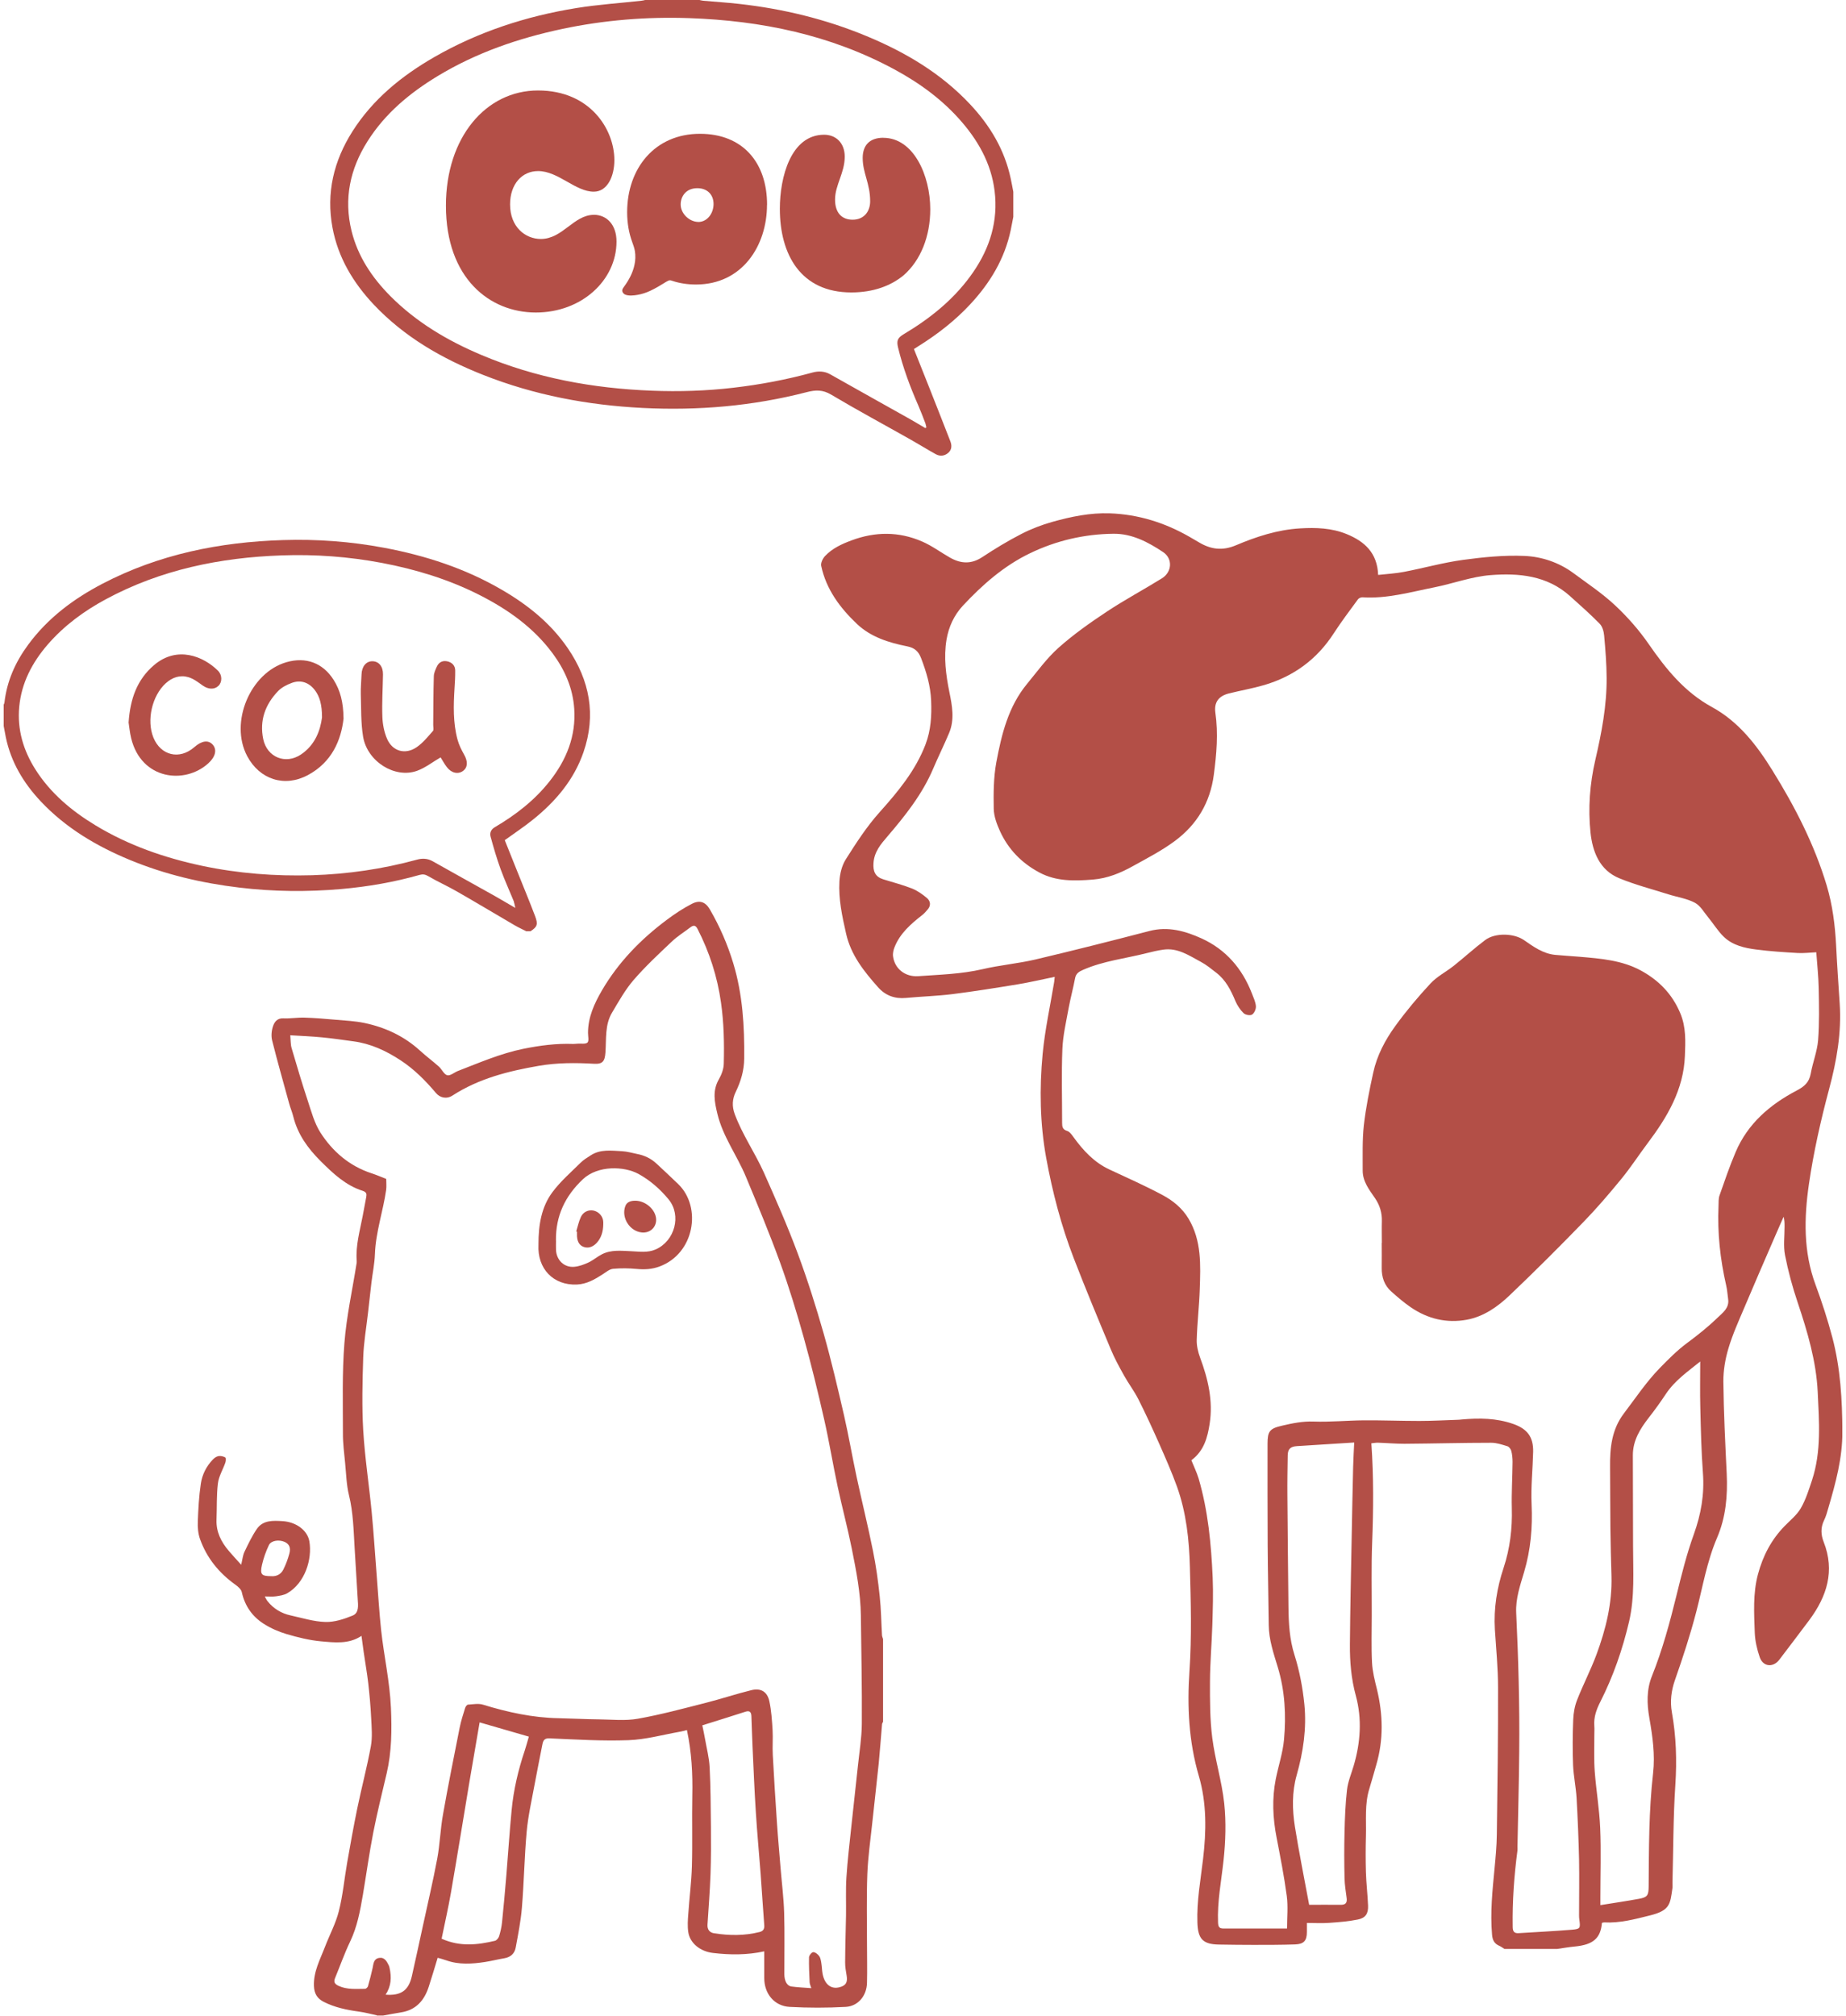 <svg width="250" height="273" viewBox="0 0 250 273" fill="none" xmlns="http://www.w3.org/2000/svg">
<g clip-path="url(#clip0_1814_15786)">
<path d="M0.5 95.419C0.536 95.328 0.591 95.246 0.6 95.155C0.928 92.236 2.084 89.652 3.815 87.306C6.465 83.704 9.952 81.094 13.877 79.047C21.526 75.055 29.767 73.399 38.327 73.135C42.908 72.99 47.47 73.326 51.986 74.172C57.623 75.227 63.005 76.974 67.977 79.875C71.483 81.912 74.597 84.413 76.901 87.788C79.861 92.126 80.762 96.81 79.023 101.849C77.73 105.606 75.244 108.525 72.193 110.981C70.973 111.963 69.671 112.827 68.359 113.773C68.915 115.156 69.489 116.574 70.053 118.002C70.855 120.012 71.692 122.013 72.457 124.033C72.894 125.179 72.758 125.515 71.847 126.106H71.264C70.736 125.833 70.19 125.588 69.68 125.288C67.075 123.769 64.489 122.214 61.867 120.713C60.601 119.985 59.253 119.385 57.997 118.648C57.587 118.403 57.268 118.357 56.831 118.475C53.38 119.458 49.846 120.067 46.277 120.385C41.651 120.795 37.025 120.749 32.408 120.194C27.309 119.585 22.355 118.421 17.601 116.456C13.067 114.583 8.905 112.118 5.508 108.507C3.186 106.033 1.493 103.213 0.791 99.857C0.691 99.339 0.6 98.83 0.5 98.32C0.5 97.356 0.5 96.383 0.5 95.419ZM69.607 122.113C69.006 120.64 68.341 119.185 67.795 117.693C67.276 116.256 66.839 114.774 66.438 113.291C66.311 112.818 66.465 112.345 66.993 112.027C69.835 110.362 72.412 108.371 74.461 105.76C76.719 102.886 78.021 99.675 77.766 95.965C77.575 93.172 76.491 90.707 74.843 88.479C72.239 84.959 68.76 82.513 64.908 80.557C60.737 78.447 56.312 77.101 51.722 76.228C47.233 75.382 42.707 75.045 38.145 75.209C29.795 75.5 21.763 77.146 14.332 81.148C11.364 82.749 8.677 84.723 6.455 87.288C4.352 89.725 2.904 92.481 2.604 95.719C2.321 98.784 3.15 101.595 4.789 104.187C6.838 107.416 9.688 109.798 12.912 111.754C17.392 114.473 22.273 116.165 27.372 117.248C32.281 118.284 37.243 118.666 42.252 118.521C47.078 118.375 51.823 117.684 56.476 116.411C57.195 116.211 57.906 116.238 58.598 116.629C61.311 118.166 64.043 119.667 66.766 121.195C67.731 121.741 68.687 122.304 69.789 122.95C69.698 122.559 69.671 122.323 69.58 122.104L69.607 122.113Z" fill="#B34F47"/>
<path d="M137.23 29.368C137.111 29.959 137.002 30.551 136.884 31.142C136.064 35.053 134.079 38.327 131.384 41.219C129.344 43.411 126.994 45.24 124.454 46.831C124.244 46.959 124.035 47.095 123.771 47.268C124.435 48.932 125.091 50.578 125.747 52.234C126.739 54.744 127.732 57.254 128.706 59.765C128.916 60.31 128.916 60.883 128.433 61.311C127.923 61.757 127.322 61.829 126.739 61.511C125.601 60.883 124.499 60.192 123.37 59.556C119.764 57.518 116.112 55.554 112.552 53.434C111.414 52.761 110.457 52.789 109.237 53.107C101.952 54.99 94.531 55.626 87.018 55.244C79.569 54.862 72.339 53.507 65.391 50.751C59.836 48.55 54.746 45.622 50.602 41.229C47.816 38.264 45.785 34.871 45.029 30.833C44.155 26.13 45.193 21.792 47.734 17.79C50.502 13.433 54.382 10.286 58.798 7.74C64.79 4.293 71.264 2.192 78.058 1.091C80.972 0.618 83.931 0.427 86.863 0.1C87.064 0.081 87.255 0.027 87.455 -0.019C89.85 -0.019 92.245 -0.019 94.64 -0.019C94.84 0.018 95.032 0.081 95.232 0.1C96.853 0.245 98.474 0.345 100.086 0.527C106.05 1.191 111.833 2.592 117.387 4.902C122.623 7.076 127.431 9.923 131.347 14.088C134.07 16.98 136.055 20.282 136.884 24.202C137.011 24.793 137.12 25.385 137.23 25.976V29.359V29.368ZM125.291 57.973C125.346 57.946 125.401 57.918 125.455 57.891C125.41 57.709 125.392 57.509 125.328 57.336C125.018 56.527 124.709 55.708 124.363 54.908C123.243 52.361 122.277 49.76 121.622 47.059C121.394 46.104 121.576 45.74 122.414 45.24C125.874 43.175 128.979 40.71 131.384 37.436C133.751 34.216 135.072 30.651 134.771 26.612C134.489 22.747 132.786 19.473 130.3 16.571C127.732 13.57 124.59 11.269 121.139 9.404C112.47 4.72 103.091 2.792 93.338 2.455C87.555 2.255 81.809 2.719 76.136 3.92C70.19 5.184 64.499 7.139 59.281 10.296C55.492 12.588 52.151 15.362 49.765 19.145C47.406 22.883 46.541 26.913 47.606 31.26C48.453 34.716 50.375 37.581 52.852 40.083C56.376 43.63 60.601 46.131 65.191 48.068C72.576 51.188 80.325 52.598 88.293 52.907C91.972 53.052 95.651 52.934 99.311 52.507C102.927 52.088 106.505 51.415 110.02 50.451C110.84 50.224 111.65 50.251 112.434 50.688C116.021 52.716 119.627 54.726 123.224 56.745C123.926 57.136 124.609 57.564 125.301 57.964L125.291 57.973Z" fill="#B34F47"/>
<path d="M51.022 272.904C50.211 272.731 49.419 272.513 48.599 272.404C46.951 272.176 45.348 271.849 43.846 271.085C42.953 270.63 42.553 269.966 42.516 268.929C42.444 266.983 43.354 265.355 44.01 263.636C44.629 262.026 45.467 260.471 45.886 258.815C46.432 256.669 46.632 254.431 47.015 252.239C47.443 249.793 47.88 247.346 48.381 244.908C48.964 242.08 49.71 239.288 50.229 236.45C50.448 235.222 50.33 233.921 50.266 232.657C50.193 231.084 50.047 229.519 49.874 227.955C49.71 226.545 49.455 225.135 49.255 223.726C49.155 223.025 49.064 222.316 48.955 221.525C47.224 222.68 45.294 222.425 43.445 222.261C41.879 222.116 40.313 221.725 38.801 221.279C37.727 220.961 36.652 220.488 35.714 219.887C34.157 218.896 33.155 217.459 32.745 215.604C32.663 215.212 32.217 214.84 31.853 214.576C29.649 212.993 28.001 210.974 27.09 208.418C26.826 207.672 26.754 206.817 26.79 206.026C26.854 204.316 26.945 202.597 27.2 200.906C27.382 199.678 27.947 198.559 28.83 197.64C29.03 197.431 29.322 197.222 29.604 197.176C29.895 197.131 30.259 197.213 30.514 197.367C30.624 197.44 30.596 197.859 30.514 198.077C30.187 199.014 29.631 199.905 29.513 200.869C29.312 202.497 29.385 204.153 29.322 205.799C29.258 207.445 29.95 208.791 30.97 210.001C31.471 210.592 32.008 211.165 32.663 211.893C32.837 211.174 32.882 210.619 33.101 210.155C33.611 209.091 34.12 208.018 34.776 207.054C35.623 205.826 36.989 205.908 38.291 205.99C40.076 206.099 41.633 207.209 41.897 208.718C42.307 211.147 41.305 214.357 38.91 215.749C38.464 216.013 37.891 216.086 37.362 216.167C36.916 216.231 36.461 216.186 35.86 216.186C36.015 216.468 36.106 216.677 36.242 216.84C37.044 217.841 38.1 218.478 39.338 218.75C40.905 219.096 42.489 219.596 44.074 219.642C45.294 219.678 46.596 219.251 47.752 218.778C48.645 218.414 48.499 217.395 48.445 216.549C48.308 214.239 48.171 211.929 48.026 209.619C47.88 207.227 47.843 204.826 47.261 202.47C46.915 201.069 46.887 199.596 46.742 198.15C46.614 196.804 46.432 195.448 46.441 194.093C46.441 190.018 46.323 185.926 46.642 181.878C46.924 178.258 47.725 174.675 48.29 171.082C48.308 170.964 48.317 170.846 48.308 170.727C48.153 168.654 48.736 166.671 49.118 164.67C49.282 163.806 49.446 162.951 49.601 162.087C49.674 161.687 49.638 161.432 49.118 161.259C46.805 160.522 45.121 158.922 43.427 157.239C41.679 155.493 40.322 153.619 39.721 151.209C39.575 150.618 39.329 150.045 39.165 149.454C38.382 146.598 37.572 143.751 36.852 140.886C36.707 140.285 36.77 139.567 36.971 138.976C37.162 138.403 37.535 137.857 38.373 137.902C39.32 137.948 40.276 137.775 41.223 137.802C42.653 137.848 44.074 137.966 45.494 138.093C46.769 138.203 48.071 138.266 49.319 138.521C52.16 139.112 54.728 140.304 56.895 142.286C57.715 143.032 58.607 143.696 59.436 144.433C59.846 144.806 60.128 145.497 60.574 145.606C60.993 145.706 61.539 145.206 62.049 145.015C64.945 143.896 67.795 142.659 70.855 142.032C73.095 141.577 75.353 141.277 77.648 141.368C77.839 141.368 78.031 141.341 78.222 141.331C78.686 141.295 79.296 141.422 79.561 141.177C79.788 140.959 79.633 140.322 79.633 139.867C79.633 137.748 80.489 135.892 81.518 134.119C83.749 130.299 86.782 127.188 90.315 124.551C91.389 123.75 92.519 122.995 93.712 122.386C94.768 121.849 95.542 122.131 96.134 123.15C97.472 125.451 98.529 127.879 99.303 130.435C100.578 134.655 100.833 138.976 100.787 143.351C100.769 144.979 100.332 146.425 99.64 147.862C99.175 148.817 99.102 149.808 99.512 150.891C100.541 153.665 102.244 156.102 103.446 158.776C105.067 162.414 106.67 166.061 108.054 169.791C109.374 173.338 110.512 176.958 111.551 180.596C112.589 184.261 113.454 187.972 114.31 191.683C114.938 194.43 115.412 197.213 116.003 199.969C116.723 203.325 117.552 206.654 118.225 210.01C118.635 212.029 118.917 214.085 119.136 216.14C119.327 217.886 119.345 219.66 119.446 221.415C119.455 221.597 119.537 221.77 119.591 221.952V233.157C119.546 233.267 119.464 233.367 119.455 233.476C119.3 235.231 119.182 236.987 119.009 238.742C118.735 241.461 118.408 244.172 118.125 246.891C117.879 249.192 117.552 251.484 117.46 253.786C117.342 256.932 117.415 260.089 117.415 263.236C117.415 264.991 117.46 266.755 117.415 268.511C117.379 270.248 116.222 271.676 114.519 271.767C112.006 271.903 109.465 271.903 106.952 271.767C104.867 271.658 103.501 269.984 103.501 267.874C103.501 266.683 103.501 265.482 103.501 264.245C101.169 264.754 98.866 264.736 96.562 264.463C94.822 264.263 93.429 263.126 93.211 261.635C93.092 260.843 93.147 260.016 93.211 259.206C93.356 257.051 93.639 254.895 93.702 252.73C93.793 249.556 93.693 246.373 93.757 243.189C93.821 240.206 93.666 237.25 93.028 234.276C92.719 234.349 92.382 234.458 92.036 234.513C89.732 234.922 87.428 235.568 85.106 235.65C81.555 235.777 77.994 235.559 74.434 235.404C73.687 235.368 73.559 235.713 73.45 236.25C73.095 238.06 72.731 239.87 72.394 241.68C72.011 243.79 71.52 245.9 71.328 248.028C71.019 251.448 70.964 254.886 70.682 258.315C70.536 260.125 70.172 261.926 69.844 263.718C69.698 264.536 69.161 265.036 68.296 265.182C67.431 265.327 66.575 265.546 65.71 265.682C63.934 265.955 62.158 266.082 60.41 265.455C60.037 265.318 59.654 265.227 59.272 265.118C58.862 266.464 58.48 267.756 58.061 269.047C57.46 270.903 56.331 272.194 54.3 272.513C53.489 272.64 52.688 272.795 51.887 272.94H51.022V272.904ZM39.311 140.195C39.375 140.895 39.347 141.441 39.493 141.932C40.194 144.324 40.905 146.716 41.688 149.081C42.17 150.545 42.58 152.091 43.391 153.364C45.048 155.948 47.325 157.903 50.32 158.885C50.994 159.104 51.641 159.386 52.306 159.649C52.306 160.168 52.36 160.65 52.297 161.123C51.878 164.033 50.885 166.844 50.776 169.818C50.73 171.118 50.457 172.401 50.302 173.692C50.138 175.057 49.993 176.43 49.838 177.794C49.61 179.804 49.255 181.805 49.191 183.815C49.082 187.108 49 190.419 49.191 193.702C49.41 197.377 49.974 201.024 50.33 204.689C50.612 207.6 50.794 210.519 51.022 213.43C51.213 215.867 51.358 218.305 51.614 220.733C51.996 224.253 52.788 227.709 52.943 231.266C53.071 234.258 53.052 237.214 52.369 240.133C51.741 242.807 51.076 245.481 50.548 248.174C50.002 250.966 49.619 253.785 49.146 256.587C48.772 258.761 48.381 260.925 47.407 262.944C46.642 264.545 46.05 266.228 45.376 267.865C45.157 268.393 45.321 268.674 45.858 268.92C47.024 269.457 48.235 269.32 49.446 269.32C49.574 269.32 49.783 269.12 49.829 268.984C50.066 268.174 50.266 267.347 50.457 266.528C50.584 265.955 50.575 265.273 51.331 265.136C52.069 265.009 52.369 265.582 52.642 266.128C52.697 266.228 52.724 266.346 52.752 266.464C53.043 267.738 52.989 268.975 52.215 270.112C54.291 270.275 55.338 269.548 55.775 267.61C56.285 265.364 56.768 263.108 57.259 260.853C57.915 257.815 58.634 254.786 59.208 251.73C59.581 249.747 59.636 247.71 59.991 245.727C60.683 241.789 61.475 237.878 62.25 233.958C62.432 233.057 62.714 232.175 62.987 231.302C63.042 231.12 63.224 230.856 63.37 230.838C64.043 230.793 64.781 230.647 65.4 230.838C68.751 231.866 72.139 232.612 75.663 232.675C77.466 232.712 79.269 232.812 81.081 232.83C82.848 232.848 84.66 233.048 86.372 232.748C89.495 232.193 92.573 231.357 95.651 230.574C97.691 230.056 99.694 229.383 101.734 228.883C103.036 228.555 103.91 229.074 104.193 230.383C104.466 231.657 104.548 232.975 104.63 234.276C104.694 235.395 104.593 236.532 104.657 237.65C104.821 240.716 105.012 243.79 105.222 246.855C105.358 248.901 105.55 250.939 105.713 252.976C105.877 254.986 106.132 256.996 106.196 259.015C106.278 261.789 106.214 264.563 106.223 267.347C106.223 268.247 106.588 268.92 107.161 269.002C108.026 269.12 108.91 269.157 109.875 269.229C109.766 268.884 109.656 268.665 109.647 268.438C109.593 267.31 109.538 266.182 109.565 265.055C109.565 264.8 109.939 264.354 110.13 264.354C110.412 264.354 110.767 264.636 110.95 264.9C111.141 265.173 111.186 265.564 111.241 265.91C111.314 266.355 111.314 266.81 111.396 267.256C111.66 268.711 112.543 269.411 113.7 269.102C114.546 268.884 114.801 268.456 114.665 267.574C114.565 266.965 114.446 266.346 114.455 265.737C114.465 263.618 114.537 261.498 114.574 259.379C114.601 257.66 114.519 255.941 114.628 254.231C114.774 251.93 115.056 249.638 115.293 247.346C115.585 244.608 115.894 241.862 116.186 239.124C116.386 237.232 116.696 235.349 116.714 233.458C116.75 228.564 116.641 223.671 116.586 218.778C116.55 215.694 115.949 212.675 115.348 209.673C114.783 206.872 114.046 204.116 113.445 201.324C112.798 198.304 112.306 195.257 111.623 192.247C110.777 188.518 109.875 184.798 108.846 181.114C107.89 177.694 106.852 174.293 105.641 170.955C104.22 167.044 102.617 163.196 101.015 159.349C99.822 156.475 97.9 153.928 97.154 150.827C96.762 149.199 96.462 147.698 97.363 146.143C97.718 145.524 98.001 144.76 98.019 144.06C98.092 141.295 98.037 138.539 97.645 135.783C97.154 132.263 96.088 128.962 94.476 125.806C94.185 125.242 93.903 125.278 93.484 125.587C92.646 126.224 91.745 126.779 90.989 127.497C89.213 129.18 87.41 130.854 85.807 132.709C84.669 134.028 83.804 135.592 82.902 137.102C81.892 138.776 82.128 140.695 81.992 142.532C81.91 143.723 81.609 144.124 80.425 144.051C77.921 143.905 75.435 143.905 72.959 144.333C68.852 145.042 64.836 146.052 61.284 148.353C60.447 148.89 59.554 148.626 59.044 148.016C57.624 146.334 56.103 144.797 54.245 143.578C52.269 142.286 50.202 141.322 47.853 141.013C46.441 140.822 45.039 140.613 43.618 140.476C42.234 140.34 40.832 140.285 39.347 140.195H39.311ZM59.809 262.535C62.304 263.654 64.672 263.372 67.03 262.817C67.258 262.763 67.513 262.444 67.595 262.199C67.777 261.589 67.923 260.962 67.987 260.334C68.205 258.224 68.396 256.114 68.569 254.004C68.815 251.039 69.006 248.074 69.289 245.109C69.553 242.362 70.181 239.679 71.064 237.059C71.283 236.404 71.456 235.722 71.62 235.167C69.343 234.513 67.194 233.885 64.954 233.239C64.49 235.959 64.007 238.751 63.533 241.543C62.714 246.455 61.922 251.366 61.075 256.269C60.711 258.36 60.237 260.434 59.809 262.526V262.535ZM95.114 233.639C95.241 234.267 95.369 234.84 95.469 235.422C95.697 236.732 96.043 238.032 96.106 239.342C96.243 242.025 96.252 244.708 96.279 247.392C96.298 249.52 96.298 251.648 96.225 253.776C96.143 256.059 95.961 258.342 95.815 260.625C95.769 261.298 96.115 261.707 96.707 261.798C98.765 262.117 100.823 262.144 102.872 261.626C103.355 261.507 103.546 261.216 103.501 260.698C103.319 258.37 103.182 256.041 103.009 253.722C102.799 250.948 102.535 248.183 102.362 245.409C102.171 242.462 102.053 239.506 101.916 236.559C101.852 235.177 101.816 233.794 101.761 232.412C101.743 231.884 101.561 231.602 100.96 231.793C99.039 232.412 97.117 233.012 95.114 233.639ZM36.698 213.439C37.444 213.502 38.036 213.193 38.364 212.557C38.71 211.874 38.983 211.138 39.184 210.392C39.411 209.573 39.156 209.064 38.528 208.791C37.754 208.464 36.716 208.609 36.415 209.237C36.015 210.074 35.696 210.974 35.486 211.884C35.186 213.202 35.404 213.43 36.698 213.439Z" fill="#B34F47"/>
<path d="M72.923 168.49C72.923 165.861 73.323 163.433 74.826 161.423C75.91 159.968 77.321 158.749 78.623 157.457C79.024 157.057 79.525 156.757 80.007 156.448C81.328 155.593 82.803 155.82 84.251 155.893C84.934 155.929 85.608 156.129 86.282 156.266C87.283 156.457 88.176 156.884 88.922 157.585C89.915 158.512 90.908 159.431 91.882 160.377C95.06 163.487 94.067 169.754 89.305 171.51C88.294 171.882 87.302 171.937 86.245 171.837C85.18 171.737 84.087 171.719 83.022 171.819C82.548 171.864 82.093 172.255 81.656 172.537C80.572 173.238 79.488 173.883 78.132 173.947C74.908 174.083 72.759 171.782 72.923 168.563C72.923 168.49 72.941 168.417 72.932 168.49H72.923ZM75.299 167.981C75.299 168.408 75.281 168.836 75.299 169.263C75.363 170.645 76.401 171.664 77.767 171.546C78.423 171.491 79.097 171.237 79.707 170.955C80.344 170.655 80.9 170.163 81.528 169.845C82.785 169.208 84.142 169.381 85.489 169.436C86.591 169.481 87.693 169.672 88.786 169.199C91.399 168.053 92.319 164.579 90.552 162.423C89.423 161.05 88.076 159.858 86.482 158.976C84.561 157.921 80.982 157.767 78.933 159.695C76.52 161.978 75.254 164.661 75.29 167.971L75.299 167.981Z" fill="#B34F47"/>
<path d="M86.035 162.596C87.428 162.605 88.776 163.787 88.858 165.07C88.922 166.17 88.056 166.998 86.936 166.898C85.27 166.743 84.104 164.879 84.687 163.323C84.869 162.832 85.316 162.596 86.035 162.596Z" fill="#B34F47"/>
<path d="M78.039 166.753C78.239 166.107 78.376 165.425 78.658 164.816C78.977 164.106 79.706 163.797 80.352 163.924C81.081 164.07 81.681 164.707 81.7 165.489C81.718 166.389 81.591 167.272 81.026 168.045C80.489 168.781 79.778 169.1 79.077 168.863C78.412 168.645 78.103 168.036 78.139 167.071C78.139 166.98 78.139 166.88 78.139 166.789C78.112 166.78 78.076 166.762 78.048 166.753H78.039Z" fill="#B34F47"/>
<path d="M203.714 263.899C203.495 263.763 203.286 263.599 203.049 263.499C202.385 263.208 202.13 262.744 202.066 261.998C201.802 258.988 202.12 256.005 202.403 253.021C202.548 251.493 202.694 249.956 202.712 248.419C202.803 241.78 202.894 235.131 202.876 228.491C202.876 225.881 202.612 223.271 202.448 220.66C202.275 217.795 202.731 215.012 203.632 212.302C204.497 209.682 204.816 207.008 204.743 204.253C204.688 202.17 204.825 200.087 204.843 197.995C204.843 197.486 204.798 196.967 204.67 196.476C204.606 196.23 204.37 195.912 204.151 195.848C203.441 195.63 202.703 195.375 201.975 195.375C198.041 195.375 194.116 195.485 190.182 195.512C188.998 195.512 187.805 195.403 186.622 195.366C186.312 195.357 185.993 195.421 185.72 195.448C186.039 199.987 186.002 204.443 185.829 208.9C185.702 212.174 185.784 215.458 185.775 218.741C185.775 220.888 185.702 223.034 185.811 225.163C185.875 226.354 186.175 227.546 186.467 228.719C187.305 232.166 187.387 235.595 186.376 239.024C186.066 240.079 185.784 241.143 185.456 242.198C184.791 244.308 185.046 246.491 184.983 248.647C184.937 250.266 184.937 251.894 184.983 253.513C185.028 255.022 185.21 256.532 185.274 258.042C185.319 259.115 184.946 259.725 183.899 259.934C182.615 260.198 181.295 260.298 179.983 260.389C179.018 260.461 178.044 260.398 176.987 260.398C176.987 260.88 176.987 261.253 176.987 261.626C176.987 262.79 176.587 263.263 175.403 263.308C173.536 263.372 171.669 263.372 169.793 263.372C168.218 263.372 166.652 263.354 165.076 263.326C162.882 263.29 162.235 262.553 162.162 260.361C162.062 257.451 162.59 254.613 162.927 251.748C163.374 247.983 163.437 244.19 162.354 240.488C160.988 235.831 160.76 231.065 161.088 226.281C161.407 221.579 161.27 216.877 161.143 212.193C161.051 208.518 160.651 204.816 159.394 201.306C158.684 199.341 157.837 197.422 156.99 195.503C156.098 193.493 155.178 191.483 154.185 189.518C153.621 188.39 152.838 187.372 152.228 186.271C151.572 185.098 150.925 183.915 150.415 182.678C148.703 178.586 147.001 174.493 145.407 170.363C143.713 165.97 142.529 161.423 141.683 156.793C140.836 152.137 140.763 147.425 141.2 142.741C141.51 139.467 142.229 136.22 142.766 132.964C142.794 132.782 142.803 132.6 142.839 132.282C141.118 132.636 139.488 133.018 137.849 133.291C134.908 133.773 131.966 134.246 129.007 134.619C126.912 134.883 124.791 134.937 122.687 135.137C121.166 135.283 119.891 134.801 118.899 133.673C117.005 131.536 115.238 129.335 114.583 126.424C114.054 124.087 113.544 121.749 113.681 119.357C113.736 118.338 114.009 117.211 114.546 116.365C115.948 114.155 117.36 111.954 119.136 109.971C121.603 107.215 123.998 104.341 125.346 100.794C126.075 98.874 126.184 96.919 126.102 94.891C126.02 92.862 125.455 90.998 124.745 89.133C124.399 88.224 123.88 87.724 122.851 87.524C120.374 87.032 117.934 86.269 116.067 84.504C113.772 82.33 111.887 79.811 111.213 76.627C111.131 76.236 111.423 75.627 111.732 75.3C112.716 74.254 114.009 73.662 115.338 73.171C118.535 71.98 121.74 71.962 124.873 73.326C126.202 73.899 127.386 74.79 128.652 75.509C130.127 76.346 131.547 76.427 133.05 75.427C134.744 74.308 136.483 73.253 138.286 72.325C139.625 71.634 141.063 71.079 142.52 70.67C145.052 69.961 147.638 69.424 150.297 69.515C154.14 69.651 157.7 70.761 161.033 72.662C161.479 72.917 161.926 73.171 162.363 73.435C163.965 74.399 165.541 74.617 167.371 73.844C170.139 72.671 173.008 71.734 176.058 71.552C178.217 71.425 180.329 71.489 182.378 72.325C184.819 73.326 186.522 74.872 186.64 77.855C187.833 77.719 189.008 77.664 190.155 77.437C192.823 76.928 195.446 76.182 198.132 75.818C200.882 75.445 203.687 75.163 206.446 75.281C208.795 75.381 211.108 76.154 213.075 77.601C214.987 79.019 216.991 80.347 218.721 81.966C220.415 83.549 221.981 85.332 223.292 87.233C225.633 90.616 228.146 93.727 231.843 95.746C235.458 97.719 237.908 100.894 240.02 104.304C243.071 109.216 245.712 114.337 247.387 119.912C248.18 122.568 248.517 125.278 248.662 128.034C248.79 130.653 248.972 133.264 249.145 135.883C249.409 139.849 248.735 143.669 247.706 147.507C246.577 151.727 245.612 156.011 244.983 160.322C244.319 164.888 244.209 169.499 245.876 173.983C246.741 176.321 247.515 178.704 248.152 181.114C249.254 185.289 249.491 189.555 249.509 193.866C249.527 197.44 248.608 200.787 247.624 204.152C247.451 204.744 247.296 205.344 247.023 205.89C246.55 206.872 246.595 207.827 246.978 208.809C248.526 212.738 247.406 216.186 245.029 219.387C243.69 221.188 242.324 222.962 240.977 224.744C240.139 225.854 238.764 225.726 238.318 224.417C237.953 223.362 237.689 222.225 237.644 221.106C237.553 218.468 237.38 215.804 238.072 213.202C238.736 210.71 239.884 208.491 241.705 206.635C242.461 205.862 243.353 205.153 243.881 204.234C244.555 203.07 244.965 201.742 245.393 200.46C246.686 196.54 246.358 192.483 246.167 188.481C245.967 184.334 244.783 180.341 243.463 176.403C242.752 174.302 242.17 172.146 241.742 169.972C241.496 168.717 241.687 167.38 241.678 166.08C241.678 165.652 241.678 165.225 241.55 164.77C241.104 165.798 240.64 166.816 240.203 167.844C238.882 170.9 237.544 173.956 236.25 177.03C235.476 178.858 234.648 180.678 234.083 182.578C233.646 184.025 233.382 185.589 233.391 187.099C233.437 191.264 233.646 195.43 233.846 199.587C233.983 202.561 233.728 205.462 232.544 208.227C231.16 211.447 230.596 214.894 229.721 218.268C228.911 221.379 227.909 224.453 226.844 227.482C226.325 228.946 226.161 230.42 226.416 231.857C226.999 235.122 227.108 238.369 226.889 241.68C226.598 246.109 226.616 250.557 226.498 254.995C226.498 255.241 226.525 255.486 226.489 255.723C226.188 257.842 226.17 258.706 223.465 259.379C221.416 259.888 219.386 260.443 217.246 260.325C217.146 260.325 217.036 260.361 216.945 260.389C216.772 262.481 215.752 263.354 213.266 263.59C212.474 263.663 211.682 263.808 210.89 263.918H203.723L203.714 263.899ZM161.343 197.74C161.671 198.568 162.071 199.368 162.326 200.214C163.61 204.589 164.029 209.1 164.23 213.621C164.321 215.767 164.248 217.914 164.184 220.06C164.102 222.625 163.874 225.181 163.865 227.737C163.856 230.274 163.856 232.83 164.175 235.34C164.557 238.323 165.477 241.234 165.796 244.217C166.06 246.755 165.978 249.356 165.705 251.903C165.404 254.722 164.84 257.505 164.958 260.361C164.985 260.898 165.104 261.162 165.687 261.153C168.519 261.144 171.341 261.153 174.301 261.153C174.301 259.634 174.456 258.169 174.265 256.75C173.909 254.086 173.39 251.448 172.88 248.81C172.37 246.182 172.252 243.562 172.771 240.934C173.126 239.142 173.727 237.378 173.891 235.577C174.192 232.266 174.019 228.946 173.035 225.726C172.471 223.871 171.842 222.043 171.824 220.069C171.788 216.458 171.697 212.857 171.678 209.246C171.651 204.662 171.66 200.087 171.66 195.503C171.66 193.829 171.942 193.447 173.609 193.065C175.011 192.738 176.405 192.447 177.898 192.501C180.156 192.583 182.424 192.356 184.682 192.338C187.195 192.319 189.709 192.42 192.222 192.42C193.952 192.42 195.682 192.319 197.413 192.265C197.604 192.265 197.795 192.238 197.977 192.219C200.327 192.01 202.649 192.028 204.916 192.82C206.828 193.484 207.675 194.575 207.63 196.603C207.575 198.977 207.311 201.351 207.42 203.707C207.566 206.836 207.302 209.864 206.409 212.875C205.881 214.667 205.244 216.458 205.335 218.396C205.481 221.497 205.599 224.599 205.672 227.7C205.745 230.856 205.781 234.021 205.745 237.177C205.708 241.479 205.59 245.782 205.508 250.084C205.508 250.247 205.526 250.411 205.508 250.575C205.053 254.004 204.807 257.442 204.861 260.898C204.861 261.507 205.016 261.826 205.681 261.78C208.076 261.626 210.48 261.516 212.875 261.316C214.031 261.216 214.04 261.116 213.886 259.934C213.858 259.743 213.849 259.552 213.849 259.37C213.849 256.851 213.895 254.331 213.849 251.812C213.785 249.029 213.667 246.245 213.512 243.462C213.421 241.98 213.103 240.515 213.039 239.042C212.957 236.986 212.975 234.922 213.057 232.866C213.093 231.966 213.257 231.029 213.585 230.201C214.396 228.128 215.434 226.136 216.208 224.053C217.473 220.633 218.348 217.104 218.238 213.411C218.175 211.274 218.12 209.137 218.093 207.008C218.056 204.216 218.074 201.424 218.047 198.632C218.02 196.058 218.275 193.575 219.914 191.41C221.498 189.327 222.946 187.144 224.786 185.252C225.96 184.052 227.117 182.879 228.474 181.869C229.903 180.814 231.297 179.704 232.572 178.467C233.264 177.803 234.22 177.149 234.038 175.921C233.947 175.302 233.919 174.684 233.774 174.074C232.963 170.527 232.572 166.953 232.735 163.315C232.754 162.833 232.717 162.314 232.872 161.878C233.564 159.904 234.238 157.921 235.058 156.002C236.697 152.146 239.711 149.572 243.317 147.68C244.364 147.134 245.002 146.57 245.22 145.406C245.493 143.878 246.094 142.395 246.222 140.867C246.404 138.53 246.349 136.174 246.304 133.819C246.267 132.163 246.085 130.517 245.976 128.953C245.029 128.998 244.246 129.098 243.472 129.053C241.587 128.944 239.702 128.825 237.835 128.58C236.26 128.38 234.666 128.016 233.473 126.879C232.663 126.106 232.071 125.114 231.351 124.241C230.769 123.541 230.277 122.631 229.521 122.24C228.428 121.667 227.135 121.485 225.933 121.103C223.711 120.403 221.444 119.812 219.295 118.93C216.608 117.829 215.67 115.31 215.397 112.727C215.06 109.452 215.297 106.151 216.053 102.895C216.9 99.247 217.61 95.555 217.583 91.789C217.574 89.879 217.419 87.969 217.246 86.068C217.2 85.514 217.009 84.831 216.636 84.459C215.352 83.149 213.968 81.93 212.602 80.702C209.506 77.928 205.681 77.582 201.856 77.883C199.288 78.083 196.784 79.029 194.234 79.538C191.02 80.175 187.842 81.102 184.509 80.884C184.309 80.875 184.017 81.002 183.899 81.166C182.788 82.685 181.65 84.186 180.63 85.759C178.353 89.288 175.193 91.598 171.196 92.772C169.639 93.226 168.018 93.508 166.442 93.899C165.031 94.254 164.403 95.1 164.594 96.501C164.994 99.329 164.758 102.112 164.384 104.923C163.893 108.679 162.099 111.662 159.121 113.873C157.363 115.182 155.387 116.201 153.466 117.265C151.763 118.22 149.969 118.957 147.975 119.112C145.489 119.303 143.039 119.375 140.754 118.147C138.35 116.865 136.538 115 135.418 112.536C134.99 111.59 134.598 110.535 134.58 109.516C134.543 107.424 134.552 105.296 134.926 103.249C135.636 99.457 136.547 95.682 139.106 92.59C140.481 90.925 141.755 89.143 143.358 87.715C145.389 85.905 147.647 84.313 149.915 82.812C152.328 81.212 154.896 79.847 157.354 78.319C158.729 77.464 158.848 75.654 157.518 74.763C155.488 73.408 153.284 72.243 150.771 72.28C146.837 72.325 143.039 73.208 139.497 74.918C135.964 76.618 133.068 79.165 130.409 82.012C129.189 83.322 128.479 84.904 128.187 86.605C127.787 88.997 128.096 91.38 128.579 93.754C128.952 95.573 129.298 97.438 128.542 99.247C127.859 100.875 127.067 102.467 126.375 104.095C124.9 107.561 122.596 110.453 120.174 113.281C119.29 114.309 118.407 115.337 118.298 116.838C118.207 117.993 118.525 118.73 119.618 119.075C120.92 119.484 122.25 119.821 123.516 120.321C124.244 120.612 124.918 121.094 125.528 121.604C126.029 122.031 126.102 122.641 125.61 123.186C125.382 123.45 125.146 123.723 124.873 123.932C123.352 125.124 121.904 126.379 121.157 128.234C120.993 128.634 120.884 129.116 120.948 129.535C121.175 131.19 122.587 132.309 124.353 132.191C127.277 131.981 130.209 131.909 133.095 131.236C135.436 130.69 137.867 130.481 140.207 129.935C145.38 128.716 150.534 127.406 155.679 126.069C158.192 125.415 160.523 126.079 162.727 127.079C166.005 128.571 168.236 131.154 169.538 134.519C169.757 135.092 170.039 135.674 170.085 136.265C170.112 136.638 169.866 137.202 169.566 137.393C169.311 137.557 168.655 137.439 168.418 137.202C167.954 136.747 167.562 136.156 167.307 135.556C166.697 134.091 166.005 132.718 164.721 131.727C164.038 131.199 163.374 130.644 162.618 130.244C161.033 129.398 159.494 128.316 157.546 128.598C156.772 128.707 156.007 128.889 155.251 129.08C152.382 129.808 149.414 130.126 146.673 131.336C146.126 131.572 145.717 131.818 145.598 132.463C145.334 133.837 144.97 135.183 144.715 136.556C144.387 138.384 143.95 140.213 143.877 142.059C143.741 145.379 143.841 148.717 143.841 152.046C143.841 152.546 143.886 152.955 144.515 153.146C144.852 153.246 145.134 153.637 145.361 153.956C146.682 155.784 148.166 157.403 150.261 158.376C152.674 159.495 155.105 160.586 157.445 161.832C158.857 162.587 160.114 163.606 160.97 165.043C162.745 168.026 162.59 171.3 162.481 174.565C162.408 176.848 162.135 179.131 162.071 181.414C162.044 182.224 162.244 183.079 162.527 183.843C163.61 186.744 164.302 189.709 163.82 192.802C163.537 194.621 163.073 196.449 161.37 197.722L161.343 197.74ZM230.259 184.37C228.619 185.698 226.835 186.917 225.614 188.754C224.886 189.855 224.112 190.928 223.301 191.965C222.127 193.475 221.134 195.057 221.134 197.058C221.134 201.16 221.162 205.262 221.162 209.364C221.162 212.784 221.407 216.222 220.624 219.587C219.741 223.362 218.475 227.009 216.718 230.474C216.19 231.511 215.825 232.548 215.916 233.721C215.953 234.176 215.907 234.64 215.916 235.095C215.925 236.686 215.853 238.296 215.971 239.879C216.162 242.434 216.599 244.963 216.709 247.519C216.845 250.657 216.736 253.813 216.736 256.96C216.736 257.251 216.736 257.533 216.736 257.987C218.575 257.687 220.278 257.442 221.963 257.132C223.101 256.923 223.265 256.669 223.274 255.477C223.311 250.347 223.292 245.227 223.875 240.106C224.157 237.614 223.802 235.113 223.365 232.621C223.037 230.747 222.974 228.819 223.72 226.963C225.141 223.416 226.133 219.742 227.044 216.04C227.727 213.257 228.419 210.455 229.394 207.763C230.368 205.053 230.841 202.352 230.623 199.468C230.404 196.512 230.341 193.538 230.268 190.564C230.213 188.509 230.259 186.453 230.259 184.361V184.37ZM177.279 257.942C178.599 257.942 180.083 257.924 181.568 257.942C182.287 257.951 182.46 257.624 182.369 256.987C182.251 256.105 182.105 255.222 182.087 254.331C182.041 252.248 182.032 250.165 182.087 248.083C182.132 246.173 182.205 244.254 182.424 242.362C182.551 241.261 183.007 240.188 183.325 239.115C184.254 235.977 184.473 232.766 183.617 229.628C182.988 227.318 182.797 225.017 182.815 222.68C182.852 217.895 182.961 213.102 183.052 208.318C183.107 205.098 183.18 201.879 183.252 198.668C183.28 197.595 183.343 196.531 183.398 195.339C180.748 195.503 178.189 195.676 175.631 195.83C174.775 195.885 174.41 196.212 174.392 197.067C174.365 198.877 174.328 200.678 174.347 202.488C174.383 207.527 174.438 212.566 174.492 217.604C174.52 219.805 174.629 221.961 175.312 224.117C175.995 226.281 176.423 228.555 176.65 230.811C176.969 234.049 176.496 237.25 175.603 240.397C174.957 242.68 175.002 245.045 175.366 247.364C175.931 250.893 176.641 254.395 177.297 257.951L177.279 257.942Z" fill="#B34F47"/>
<path d="M187.141 168.326C187.141 167.353 187.114 166.379 187.141 165.406C187.177 164.233 186.868 163.205 186.194 162.223C185.42 161.104 184.537 159.976 184.546 158.503C184.555 156.466 184.482 154.419 184.7 152.4C184.974 149.999 185.456 147.616 185.975 145.251C186.476 142.932 187.587 140.831 188.962 138.939C190.428 136.92 192.04 134.992 193.743 133.163C194.626 132.218 195.856 131.599 196.885 130.78C198.314 129.644 199.671 128.398 201.137 127.297C202.467 126.297 205.007 126.36 206.373 127.297C207.685 128.207 208.978 129.152 210.635 129.307C211.728 129.407 212.82 129.471 213.913 129.562C216.782 129.807 219.677 130.026 222.273 131.454C224.64 132.763 226.434 134.564 227.536 137.156C228.365 139.103 228.255 141.022 228.183 142.977C228.01 147.561 225.788 151.29 223.129 154.819C221.936 156.411 220.843 158.094 219.586 159.631C217.947 161.632 216.263 163.605 214.46 165.461C211.172 168.853 207.83 172.191 204.406 175.447C202.785 176.985 200.91 178.294 198.651 178.713C195.91 179.222 193.342 178.594 191.047 177.021C190.119 176.384 189.254 175.638 188.416 174.893C187.478 174.056 187.105 172.946 187.123 171.7C187.141 170.563 187.123 169.435 187.123 168.299L187.141 168.326Z" fill="#B34F47"/>
<path d="M46.532 97.255C46.205 100.248 44.939 103.222 41.697 104.959C38.537 106.66 35.168 105.559 33.483 102.403C31.052 97.847 33.875 91.089 38.801 89.67C41.424 88.915 43.728 89.77 45.185 92.071C46.086 93.499 46.496 95.082 46.523 97.265L46.532 97.255ZM43.609 97.137C43.609 95.427 43.291 94.327 42.671 93.499C41.879 92.435 40.768 92.017 39.53 92.471C38.865 92.717 38.155 93.072 37.672 93.572C35.915 95.391 35.122 97.574 35.651 100.102C36.17 102.549 38.665 103.568 40.75 102.176C42.681 100.884 43.382 98.911 43.609 97.146V97.137Z" fill="#B34F47"/>
<path d="M59.662 102.567C58.606 103.176 57.604 103.977 56.466 104.386C53.461 105.459 49.727 103.113 49.172 99.748C48.862 97.874 48.926 95.927 48.862 94.017C48.835 93.126 48.935 92.235 48.962 91.343C48.99 90.27 49.572 89.543 50.419 89.543C51.294 89.543 51.885 90.243 51.867 91.325C51.84 93.244 51.712 95.172 51.785 97.082C51.822 98.083 52.022 99.138 52.423 100.057C53.16 101.748 54.881 102.23 56.411 101.194C57.267 100.612 57.941 99.766 58.633 98.984C58.779 98.82 58.66 98.419 58.669 98.129C58.688 95.946 58.688 93.754 58.751 91.571C58.761 91.134 58.97 90.689 59.161 90.27C59.444 89.643 59.981 89.406 60.636 89.57C61.237 89.725 61.638 90.143 61.647 90.779C61.656 91.589 61.611 92.398 61.556 93.208C61.41 95.536 61.347 97.865 61.957 100.139C62.148 100.857 62.494 101.548 62.858 102.194C63.368 103.095 63.359 103.904 62.722 104.386C62.057 104.886 61.146 104.704 60.527 103.895C60.181 103.449 59.917 102.949 59.68 102.576L59.662 102.567Z" fill="#B34F47"/>
<path d="M17.419 97.802C17.638 94.636 18.558 92.017 20.88 90.052C23.985 87.424 27.527 88.852 29.512 90.816C30.113 91.407 30.104 92.372 29.585 92.872C29.03 93.418 28.174 93.354 27.445 92.826C26.844 92.39 26.207 91.908 25.506 91.699C24.376 91.371 23.32 91.726 22.437 92.535C20.588 94.227 19.832 97.538 20.77 99.866C21.763 102.322 24.313 102.931 26.316 101.176C27.318 100.303 28.192 100.175 28.793 100.821C29.412 101.494 29.194 102.467 28.228 103.35C25.041 106.269 19.14 105.605 17.765 99.975C17.574 99.193 17.501 98.374 17.41 97.792L17.419 97.802Z" fill="#B34F47"/>
<path d="M80.424 29.095C77.692 29.095 76.208 32.361 73.24 32.361C71.163 32.361 69.078 30.76 69.078 27.677C69.078 24.948 70.681 23.165 72.875 23.165C75.607 23.165 77.92 25.958 80.415 25.958C82.255 25.958 83.202 23.884 83.202 21.683C83.202 17.526 79.933 12.251 72.866 12.251C65.8 12.251 60.391 18.599 60.391 27.849C60.391 37.7 66.328 42.32 72.566 42.32C78.803 42.32 83.493 37.927 83.493 32.706C83.493 30.451 82.191 29.086 80.406 29.086L80.424 29.095Z" fill="#B34F47"/>
<path d="M119.628 18.654C117.67 18.654 116.832 19.782 116.832 21.383C116.832 23.457 117.843 24.821 117.843 27.259C117.843 28.568 117.069 29.751 115.466 29.751C114.037 29.751 113.089 28.859 113.089 27.022C113.089 25.067 114.401 23.402 114.401 21.21C114.401 19.373 113.217 18.245 111.614 18.245C107.098 18.245 105.613 24.002 105.613 28.268C105.613 34.498 108.464 39.601 115.293 39.601C118.262 39.601 120.639 38.709 122.36 37.291C124.682 35.272 125.984 32.015 125.984 28.332C125.984 23.766 123.726 18.663 119.628 18.663V18.654Z" fill="#B34F47"/>
<path d="M103.883 27.732C103.883 21.975 100.559 18.118 94.795 18.118C88.676 18.118 84.933 22.802 84.933 28.732C84.933 30.224 85.179 31.57 85.607 32.743C85.753 33.153 85.907 33.553 85.98 33.989C86.08 34.608 86.062 35.245 85.926 35.863C85.707 36.927 85.179 37.91 84.541 38.783C84.432 38.928 84.323 39.074 84.277 39.256C84.223 39.501 84.405 39.765 84.623 39.874C85.115 40.102 85.825 40.02 86.344 39.929C86.918 39.829 87.519 39.638 88.038 39.392C88.84 39.019 89.577 38.555 89.905 38.355C90.124 38.219 90.269 38.119 90.506 38.01C90.688 37.928 90.825 37.964 90.916 37.991C91.007 38.019 91.043 38.037 91.089 38.046C92.045 38.364 93.138 38.528 94.249 38.528C100.541 38.528 103.874 33.253 103.874 27.732H103.883ZM94.558 30.051C93.429 30.051 92.182 28.987 92.182 27.677C92.182 26.668 92.837 25.485 94.44 25.485C95.806 25.485 96.635 26.377 96.635 27.623C96.635 28.869 95.806 30.06 94.558 30.06V30.051Z" fill="#B34F47"/>
</g>
<defs>
<clipPath id="clip0_1814_15786">
<rect width="249" height="272.904" fill="white" transform="translate(0.5)"/>
</clipPath>
</defs>
</svg>
